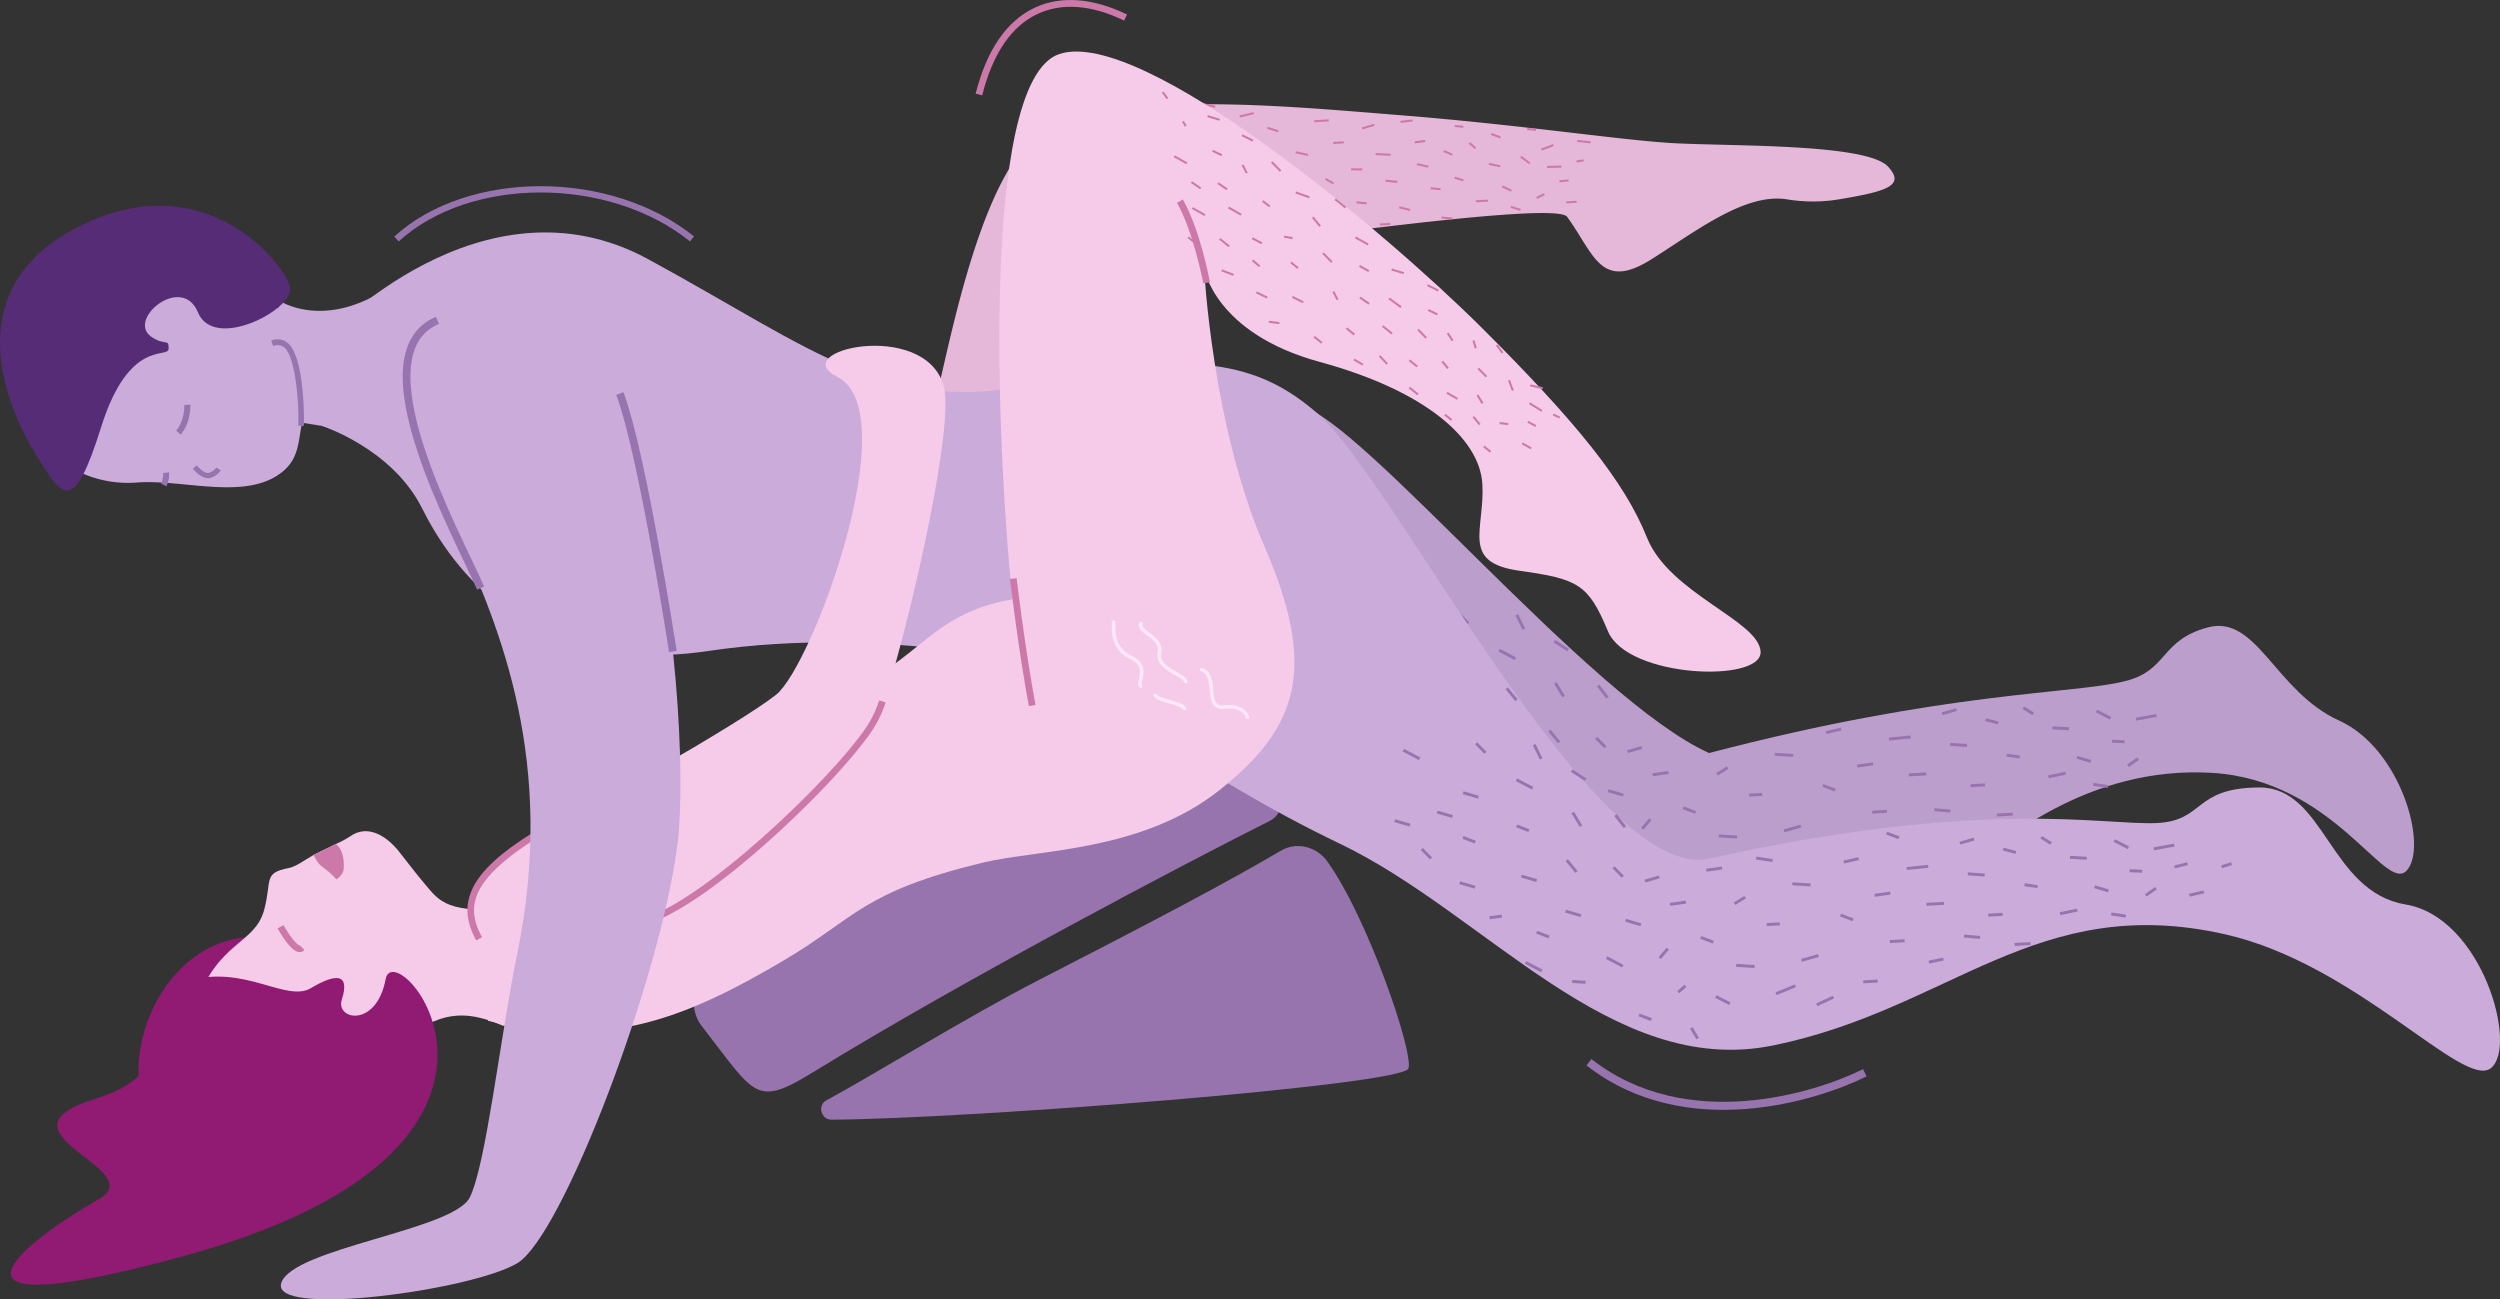 <svg xmlns="http://www.w3.org/2000/svg" viewBox="0 0 972.01 505.19"><rect x="0" y="0" width="972.01" height="505.19" fill="#333333" stroke="none"/><defs><style>.cls-1{fill:#bb9ecc;}.cls-2{fill:#9874af;}.cls-3{fill:#e5b7d9;}.cls-4{fill:#cc79a9;}.cls-5{fill:#911a72;}.cls-6{fill:#f6cbe9;}.cls-7{fill:#caabda;}.cls-10,.cls-11,.cls-8{fill:none;}.cls-9{fill:#552c75;}.cls-10,.cls-11{stroke:#9874af;stroke-miterlimit:10;}.cls-10{stroke-width:3px;}.cls-11{stroke-width:3.12px;}.cls-12{fill:#fce8f8;}</style></defs><g id="&#x421;&#x43B;&#x43E;&#x439;_2" data-name="&#x421;&#x43B;&#x43E;&#x439; 2"><g id="&#x421;&#x43B;&#x43E;&#x439;_1-2" data-name="&#x421;&#x43B;&#x43E;&#x439; 1"><path class="cls-1" d="M430.9,264.53C432,264.34,552.46,365.47,626.76,366S736.16,361.29,757,344s54.86-46.21,102.74-43.53,67.62,47.09,76,38-2.08-47.29-26.18-58.26c-25.09-11.35-32-41.53-51.31-36.24-18.38,5-15.33,16.65-31.82,20.81-20.21,5.2-69.08,3.69-161.92,28-46.3-20.73-135.19-129.81-159-135s-43.7-4.89-96.75,11.7"></path><polygon class="cls-2" points="827.01 297.27 827.68 298.21 831.65 295.43 830.99 294.48 827.01 297.27"></polygon><rect class="cls-2" x="830.39" y="278.37" width="8.11" height="1.15" transform="translate(-36.18 151.99) rotate(-10.19)"></rect><rect class="cls-2" x="816.19" y="302.55" width="1.15" height="5.72" transform="translate(391.8 1066.86) rotate(-81.34)"></rect><rect class="cls-2" x="822.97" y="285.83" width="1.15" height="4.89" transform="translate(498.95 1098.19) rotate(-87.45)"></rect><rect class="cls-2" x="809.57" y="292.39" width="1.15" height="5.64" transform="translate(293.66 985.66) rotate(-73.22)"></rect><rect class="cls-2" x="817.3" y="274.78" width="1.15" height="6.16" transform="translate(194.9 876.21) rotate(-62.61)"></rect><rect class="cls-2" x="662.47" y="335.4" width="1.15" height="6.16" transform="translate(57.48 771.47) rotate(-62.61)"></rect><rect class="cls-2" x="800.61" y="279.89" width="1.15" height="6.52" transform="translate(472.96 1066.95) rotate(-86.74)"></rect><rect class="cls-2" x="793.96" y="303.62" width="6.85" height="1.15" transform="matrix(0.98, -0.21, 0.21, 0.98, -45.54, 170.66)"></rect><rect class="cls-2" x="776.38" y="316.1" width="6.19" height="1.15" transform="translate(-16.57 44.32) rotate(-3.22)"></rect><rect class="cls-2" x="782.21" y="291.43" width="1.15" height="5.11" transform="translate(377.55 1025.41) rotate(-81.6)"></rect><rect class="cls-2" x="788.05" y="274.09" width="1.15" height="4.53" transform="translate(136.63 799.06) rotate(-58.03)"></rect><rect class="cls-2" x="766.16" y="304.72" width="5.6" height="1.15" transform="translate(-15.95 43.71) rotate(-3.22)"></rect><rect class="cls-2" x="754.58" y="311.91" width="1.15" height="6.25" transform="translate(376.69 1040.49) rotate(-85.09)"></rect><rect class="cls-2" x="773.84" y="277.88" width="1.15" height="5.11" transform="translate(306.78 958.43) rotate(-75.31)"></rect><rect class="cls-2" x="760.91" y="286.33" width="1.15" height="6.59" transform="translate(418.71 1028.71) rotate(-85.94)"></rect><rect class="cls-2" x="742.17" y="300.49" width="6.78" height="1.15" transform="translate(-15.74 42.38) rotate(-3.22)"></rect><rect class="cls-2" x="755" y="276.09" width="5.78" height="1.15" transform="translate(-47.21 224.15) rotate(-16.32)"></rect><rect class="cls-2" x="632.67" y="290.83" width="5.78" height="1.15" transform="translate(-56.28 190.36) rotate(-16.32)"></rect><rect class="cls-2" x="734.47" y="286.31" width="8.38" height="1.15" transform="translate(-24.78 74.57) rotate(-5.68)"></rect><rect class="cls-2" x="743" y="322.6" width="5.79" height="1.16" transform="translate(-50.45 159.98) rotate(-11.84)"></rect><rect class="cls-2" x="727.94" y="315" width="5.74" height="1.15" transform="translate(-16.58 41.58) rotate(-3.22)"></rect><rect class="cls-2" x="722.04" y="296.89" width="6.2" height="1.15" transform="translate(-34.5 104.43) rotate(-8.05)"></rect><rect class="cls-2" x="642.52" y="300.25" width="6.2" height="1.15" transform="translate(-35.75 93.33) rotate(-8.05)"></rect><rect class="cls-2" x="563.23" y="290.63" width="1.15" height="6.21" transform="translate(123.45 752.25) rotate(-73.68)"></rect><rect class="cls-2" x="587.19" y="288.05" width="1.15" height="6.21" transform="translate(143.15 773.38) rotate(-73.68)"></rect><rect class="cls-2" x="605.78" y="265.12" width="1.15" height="6.21" transform="translate(-51.18 353.45) rotate(-31.25)"></rect><rect class="cls-2" x="604.37" y="301.69" width="1.15" height="6.21" transform="translate(142.41 799.68) rotate(-73.68)"></rect><rect class="cls-2" x="538" y="266.49" width="1.15" height="6.21" transform="translate(128.47 710.68) rotate(-73.68)"></rect><rect class="cls-2" x="590.53" y="238.77" width="1.15" height="6.21" transform="translate(-45.98 287) rotate(-26.31)"></rect><rect class="cls-2" x="627.69" y="305.23" width="1.15" height="6.21" transform="translate(155.77 824.6) rotate(-73.68)"></rect><rect class="cls-2" x="554.51" y="263.14" width="1.15" height="6.21" transform="translate(143.55 724.12) rotate(-73.68)"></rect><rect class="cls-2" x="564.58" y="255.63" width="1.15" height="6.21" transform="translate(158 728.39) rotate(-73.68)"></rect><rect class="cls-2" x="699.23" y="338.24" width="7.14" height="1.15" transform="translate(-77.35 329.28) rotate(-25.04)"></rect><rect class="cls-2" x="717.61" y="330.65" width="5.6" height="1.15" transform="translate(-17.48 41.02) rotate(-3.22)"></rect><rect class="cls-2" x="710.61" y="303.75" width="1.15" height="5.16" transform="translate(171.45 861.59) rotate(-69.12)"></rect><rect class="cls-2" x="656.32" y="312.45" width="1.15" height="5.16" transform="translate(128.39 816.47) rotate(-69.12)"></rect><rect class="cls-2" x="547.31" y="278.98" width="1.15" height="5.16" transform="translate(-39.37 467.55) rotate(-44.77)"></rect><rect class="cls-2" x="568.44" y="237.92" width="1.15" height="5.16" transform="translate(-4.32 470.52) rotate(-44.77)"></rect><rect class="cls-2" x="606.5" y="328.78" width="1.15" height="5.16" transform="matrix(0.06, -1, 1, 0.06, 237.71, 916.09)"></rect><rect class="cls-2" x="621.83" y="286.11" width="1.15" height="5.16" transform="translate(-22.77 522.1) rotate(-44.77)"></rect><rect class="cls-2" x="632.32" y="342.58" width="1.15" height="5.16" transform="translate(84.8 813.44) rotate(-69.12)"></rect><rect class="cls-2" x="709.93" y="283.57" width="5.97" height="1.15" transform="translate(-44.96 163.28) rotate(-12.67)"></rect><rect class="cls-2" x="603.73" y="283.38" width="1.15" height="5.97" transform="translate(-44.8 447.15) rotate(-39.27)"></rect><rect class="cls-2" x="622.59" y="265.89" width="1.15" height="5.97" transform="translate(-34.61 436.08) rotate(-37.6)"></rect><rect class="cls-2" x="693.02" y="289.92" width="1.15" height="7.12" transform="translate(358.23 967.82) rotate(-86.49)"></rect><rect class="cls-2" x="620.48" y="320.07" width="1.15" height="7.12" transform="translate(44.83 721.65) rotate(-62.16)"></rect><rect class="cls-2" x="585.45" y="250.91" width="1.15" height="7.12" transform="translate(87.32 653.81) rotate(-62.16)"></rect><rect class="cls-2" x="671.22" y="321.64" width="1.15" height="7.12" transform="translate(306.1 975.85) rotate(-86.49)"></rect><rect class="cls-2" x="541.51" y="239.43" width="1.15" height="7.12" transform="translate(74.05 608.84) rotate(-62.16)"></rect><rect class="cls-2" x="589.01" y="321.95" width="1.15" height="7.12" transform="translate(26.41 694.82) rotate(-62.16)"></rect><rect class="cls-2" x="693.49" y="321.52" width="6.84" height="1.15" transform="translate(-61.03 199.83) rotate(-15.64)"></rect><rect class="cls-2" x="680.06" y="308.41" width="5.11" height="1.15" transform="translate(-16.29 38.86) rotate(-3.22)"></rect><rect class="cls-2" x="563.91" y="273.6" width="1.15" height="5.11" transform="translate(103.28 703) rotate(-68.85)"></rect><rect class="cls-2" x="584.79" y="269.15" width="1.15" height="5.11" transform="translate(120.78 719.62) rotate(-68.85)"></rect><rect class="cls-2" x="592.54" y="310.45" width="1.15" height="5.11" transform="translate(87.22 753.26) rotate(-68.85)"></rect><rect class="cls-2" x="606.45" y="247.82" width="1.15" height="6.42" transform="translate(65.75 623.21) rotate(-56.98)"></rect><rect class="cls-2" x="637.67" y="319.75" width="4.83" height="1.15" transform="translate(-19.13 599.16) rotate(-49.51)"></rect><rect class="cls-2" x="645.28" y="333.58" width="3.74" height="1.15" transform="translate(-59.93 508.79) rotate(-41.18)"></rect><rect class="cls-2" x="651.45" y="348.92" width="1.15" height="4.86" transform="translate(-87.87 384.98) rotate(-30.92)"></rect><rect class="cls-2" x="667.24" y="299.16" width="4.83" height="1.15" transform="translate(-57.58 396.74) rotate(-31.71)"></rect><rect class="cls-2" x="572.66" y="307.52" width="4.83" height="1.15" transform="translate(-34.67 76.04) rotate(-7.34)"></rect><polygon class="cls-2" points="683.52 335.46 683.96 336.52 691.45 333.44 691.02 332.38 683.52 335.46"></polygon><path class="cls-3" d="M460,169.94c-19.29-47.77,12.46-80.47,12.46-80.47s9.42,18.65,48,.9c48-6,86.15-9.78,88.85-6.06,10.47,14.4,13,28.89,32.62,16.59,17.2-10.77,36.37-25.91,52.68-23.42a62.65,62.65,0,0,0,19.71.14c19.21-3.18,26.61-5.36,19.78-12.82-8.2-8.94-59.24-7.9-82.72-9.1-19.92-1-58.42-7-105.4-10.78-51.44-4.1-129.59-12.19-149.84,15-18.15,24.43-27.75,77.78-32.24,94.86S415,171.09,415,171.09"></path><rect class="cls-4" x="599.15" y="56.89" width="5" height="0.8" transform="translate(17.38 211.88) rotate(-20.26)"></rect><rect class="cls-4" x="418.4" y="39.9" width="0.8" height="3.11" transform="translate(230.91 418.03) rotate(-69.14)"></rect><rect class="cls-4" x="430.7" y="45.53" width="0.8" height="2.17" transform="translate(205.75 417.07) rotate(-64.86)"></rect><rect class="cls-4" x="612.96" y="62.17" width="2.81" height="0.8" transform="translate(-2.53 90.74) rotate(-8.43)"></rect><rect class="cls-4" x="474.34" y="53.45" width="0.8" height="3.54" transform="translate(386.96 525.04) rotate(-86.05)"></rect><rect class="cls-4" x="606.29" y="69.96" width="3.58" height="0.8" transform="translate(-3.91 56.96) rotate(-5.35)"></rect><rect class="cls-4" x="609.02" y="78.19" width="4.01" height="0.8" transform="translate(-4.1 44.62) rotate(-4.17)"></rect><rect class="cls-4" x="615.41" y="52.48" width="0.8" height="5.19" transform="translate(500.83 662.55) rotate(-84.39)"></rect><rect class="cls-4" x="595.08" y="48.6" width="0.8" height="3.42" transform="translate(487.23 638.03) rotate(-84.39)"></rect><rect class="cls-4" x="597.26" y="75.77" width="3.36" height="0.8" transform="translate(27.75 271.81) rotate(-26.15)"></rect><rect class="cls-4" x="601.49" y="64.39" width="5.63" height="0.8" transform="translate(-1.35 14.2) rotate(-1.34)"></rect><rect class="cls-4" x="477.55" y="68.82" width="4.27" height="0.8" transform="matrix(1, -0.09, 0.09, 1, -4.4, 45.67)"></rect><rect class="cls-4" x="483.76" y="74.95" width="0.8" height="3.63" transform="translate(348.7 547.88) rotate(-82.97)"></rect><rect class="cls-4" x="588.96" y="79.06" width="0.8" height="3.97" transform="translate(334.9 618.79) rotate(-72.51)"></rect><rect class="cls-4" x="566.88" y="47.44" width="0.8" height="3.37" transform="translate(462.98 608.9) rotate(-84.39)"></rect><rect class="cls-4" x="585.51" y="71.37" width="0.8" height="3.91" transform="translate(266.43 569.92) rotate(-64.38)"></rect><rect class="cls-4" x="592.65" y="60.11" width="0.8" height="4.28" transform="translate(192.15 503.68) rotate(-53.75)"></rect><rect class="cls-4" x="580.66" y="61.91" width="0.8" height="4.52" transform="translate(396.64 618.91) rotate(-77.91)"></rect><rect class="cls-4" x="573.82" y="77.77" width="4.75" height="0.8" transform="translate(-3.34 30.73) rotate(-3.05)"></rect><polygon class="cls-4" points="479.38 85.71 474.55 86.78 474.38 85.99 479.21 84.93 479.38 85.71"></polygon><rect class="cls-4" x="562.21" y="82.64" width="0.8" height="4.29" transform="translate(423.22 636.41) rotate(-84.39)"></rect><rect class="cls-4" x="490.46" y="85.46" width="4.67" height="0.8" transform="translate(-6.74 59.69) rotate(-6.88)"></rect><rect class="cls-4" x="566.88" y="67.82" width="0.8" height="3.55" transform="translate(332.68 590.76) rotate(-72.76)"></rect><rect class="cls-4" x="572.1" y="55.04" width="0.8" height="3.15" transform="translate(155.62 453.07) rotate(-49.21)"></rect><rect class="cls-4" x="556.2" y="73.94" width="0.8" height="3.88" transform="matrix(0.1, -1, 1, 0.1, 426.65, 622.4)"></rect><rect class="cls-4" x="458.04" y="80.97" width="0.8" height="3.88" transform="translate(331.08 531.04) rotate(-84.39)"></rect><rect class="cls-4" x="544.53" y="46.73" width="4.74" height="0.8" transform="translate(-1.72 65.54) rotate(-6.85)"></rect><rect class="cls-4" x="502.73" y="90.53" width="4.17" height="0.8" transform="translate(9.86 225.57) rotate(-25.43)"></rect><rect class="cls-4" x="545.73" y="78.95" width="0.8" height="4.33" transform="translate(337.61 592.35) rotate(-76.26)"></rect><polygon class="cls-4" points="564.46 60.51 561.21 59.09 561.53 58.36 564.78 59.77 564.46 60.51"></polygon><rect class="cls-4" x="552.74" y="62.05" width="0.8" height="4.57" transform="translate(367.03 589.18) rotate(-77.11)"></rect><rect class="cls-4" x="540.62" y="68.14" width="0.8" height="4.7" transform="translate(418.06 602.04) rotate(-84.4)"></rect><rect class="cls-4" x="469.04" y="74.4" width="0.8" height="4.7" transform="translate(347.24 536.45) rotate(-84.4)"></rect><polygon class="cls-4" points="554.13 55.2 550.15 55.73 550.05 54.93 554.02 54.41 554.13 55.2"></polygon><polygon class="cls-4" points="450.08 49.26 446.11 49.78 446.01 48.99 449.98 48.47 450.08 49.26"></polygon><rect class="cls-4" x="537.39" y="57.14" width="0.8" height="5.81" transform="translate(448.89 593.83) rotate(-86.92)"></rect><rect class="cls-4" x="536.51" y="86.75" width="4.01" height="0.8" transform="translate(-4.01 30.04) rotate(-3.18)"></rect><rect class="cls-4" x="581.2" y="50.88" width="0.8" height="3.81" transform="translate(326.56 578.14) rotate(-69.29)"></rect><rect class="cls-4" x="528.97" y="76.86" width="0.8" height="3.98" transform="translate(399.17 597.99) rotate(-84.39)"></rect><rect class="cls-4" x="527.01" y="63.7" width="0.8" height="4.31" transform="translate(453.77 592.23) rotate(-89.15)"></rect><polygon class="cls-4" points="450.16 64.56 445.85 64.5 445.87 63.7 450.17 63.76 450.16 64.56"></polygon><polygon class="cls-4" points="458.99 59.26 454.69 59.19 454.7 58.39 459.01 58.46 458.99 59.26"></polygon><polygon class="cls-4" points="534.45 48.93 529.7 50.31 529.48 49.54 534.23 48.16 534.45 48.93"></polygon><polygon class="cls-4" points="441.92 38.18 437.16 39.56 436.94 38.8 441.7 37.41 441.92 38.18"></polygon><rect class="cls-4" x="520.17" y="86.53" width="0.8" height="3.88" transform="translate(381.7 597.92) rotate(-84.4)"></rect><rect class="cls-4" x="516.5" y="68.64" width="0.8" height="3.58" transform="translate(199.44 484.39) rotate(-60.27)"></rect><rect class="cls-4" x="459.95" y="46.68" width="0.8" height="3.58" transform="translate(189.91 424.15) rotate(-60.26)"></rect><rect class="cls-4" x="518.35" y="55.06" width="4.14" height="0.8" transform="translate(-2.55 35.07) rotate(-3.85)"></rect><rect class="cls-4" x="505.78" y="57.26" width="0.8" height="4.94" transform="translate(339.64 541.44) rotate(-77.66)"></rect><rect class="cls-4" x="469.67" y="38.53" width="0.8" height="4.94" transform="translate(329.55 491.44) rotate(-77.66)"></rect><rect class="cls-4" x="510.96" y="46.59" width="5.66" height="0.8" transform="translate(-1.97 33.69) rotate(-3.75)"></rect><rect class="cls-4" x="434.77" y="58.74" width="5.66" height="0.8" transform="translate(-2.93 28.7) rotate(-3.74)"></rect><rect class="cls-4" x="451.62" y="71.74" width="5.66" height="0.8" transform="translate(-3.74 29.86) rotate(-3.75)"></rect><rect class="cls-4" x="463.33" y="63.91" width="5.66" height="0.8" transform="translate(-3.2 30.58) rotate(-3.74)"></rect><rect class="cls-4" x="503.08" y="79.29" width="4.74" height="0.8" transform="translate(-5.89 60.72) rotate(-6.84)"></rect><rect class="cls-4" x="452.35" y="37.39" width="4.74" height="0.8" transform="translate(-1.27 54.37) rotate(-6.83)"></rect><rect class="cls-4" x="496.63" y="67.44" width="0.8" height="3.54" transform="translate(379.55 557.1) rotate(-84.39)"></rect><rect class="cls-4" x="494.51" y="48.15" width="0.8" height="4.46" transform="translate(297.88 507.16) rotate(-72.48)"></rect><rect class="cls-4" x="487.47" y="61.08" width="3.36" height="0.8" transform="translate(14.62 195.16) rotate(-22.9)"></rect><rect class="cls-4" x="481.92" y="44.2" width="5.62" height="0.8" transform="translate(2.96 114.26) rotate(-13.48)"></rect><path class="cls-5" d="M95.24,364.46c-42.8,4.33-57.27,75.82-20,78.19S95.24,364.46,95.24,364.46Z"></path><path class="cls-6" d="M155.06,331c3,3.72,6.18,8.06,10.12,12.72,5.74,6.77,8.47,11.85,36.67,9.41,0,0,3.65,50-6.89,45.44-18.28-7.91-27.05-2-39.06,6.12-8.43,5.72-2.36,16.1-22.63,19s-57.6-31.87-57.6-31.87c8.66-26.18,23.35-24.25,27.05-38.11,3.07-11.44-.51-14.28,9.49-16.2,2.89-.55,6-3,9.76-5.13,2.82-1.56,11.52-5.3,13.95-7.06C143.1,320.08,150.54,325.36,155.06,331Z"></path><path class="cls-5" d="M132.89,388.68c-2.51,7.88,13.43,11.15,17.05-8S226.16,446,71.46,488.34c-101.69,27.85-66.7-2.86-33-22.12,20.52-11.74-44.1-26-1-39.14,38.49-11.77,13.3-39.27,35.52-45.73s38.31,8.56,47.92,2.83S136.22,378.25,132.89,388.68Z"></path><path class="cls-4" d="M117.18,370.09a2.58,2.58,0,0,1-1,.05c-3.17-.37-7.11-7.12-8.24-9.18l2.31-1.27c2.25,4.1,5.27,7.83,6.25,7.84l1.88,1.79A2.56,2.56,0,0,1,117.18,370.09Z"></path><path class="cls-4" d="M130.46,328.12c2.8,1.83,3.46,6.4,3.15,9.77-.22,2.47-2.84,4-2.84,4-4.24-4.77-5.75-4.2-7.82-7.54a12.7,12.7,0,0,1-1-2C124.9,331.07,127.56,329.61,130.46,328.12Z"></path><path class="cls-2" d="M516.11,335c-4.3-6-12.1-7.81-18.15-4.22-19.18,11.38-50.45,27.89-94.75,50.61-26.06,13.36-64.72,37.19-81.94,46.44-3.52,1.89-2.06,7.53,2,7.51,52.72-.28,222.12-13.42,224.33-19.91C549.69,409.14,531.69,356.69,516.11,335Z"></path><path class="cls-2" d="M493.68,319.17c6.07-3.05,5-10.51-1.63-12.46-32.95-9.71-44.66-7.58-56.21-9.64-13.92-2.48-27,5.64-87.56,41-22.74,13.29-50.12,28.46-71.61,40.08-7.27,3.94-9.13,14-3.81,20.81,20.88,26.83,20.74,31.77,43.31,17.89C374.81,380.8,461.71,335.2,493.68,319.17Z"></path><path class="cls-7" d="M125.27,165.63s27.26,8.81,38.83,32,41.61,65.8,111.42,55.46,132.87,6.69,134.12,6.69c7.62,0,25.47,17.79,31.62,21.85,25.49,17,51.89,33.1,79.57,46.35,56.89,27.2,105.68,91.33,168.53,78.5,68.87-14,102.3-59.8,175.73-43.23,51.25,11.58,92.59,60.34,103.33,52.08s-3.31-58.68-33.06-63.65S904,306,878.32,306.17s-21,12.89-39.65,13.83c-21,1-66.93-10-174.14,13.83-44.61,9.92-121.91-146.55-152.09-172.9-20.11-17.55-44.45-27-107.27-12.26-59.3,13.87-88-12.49-153.25-47.95-64.5-35-124.94,30-124.94,30Z"></path><path class="cls-6" d="M189.77,396.88c45,11,74.79.36,115.46-23.77,27.45-16.28,30.07-26.34,76.67-37.67,21.58-5.25,62-4.09,92.52-28.45s37.77-47.16,17.25-94.42S468.16,104.3,468.16,104.3s4,25.25,44.94,36.41,62.24,29.74,63.25,47.52-8.6,30.46,14.36,33.67,26.82,5.22,34.46,23.52,59.9,20.13,59.36,8S649.08,230.87,640.34,209s-27.59-45-64.14-81.48S444.1,10.35,411.88,21s-23.31,165.14-18.21,212c-39.92,6.84-37.8,35.16-84.55,37.69-20.56,1.11-23.71,20.61-39.52,37.61,0,0-17.66-12-35.12-9.22-9.79,1.57-50.16,54.49-50.16,54.49Z"></path><path class="cls-7" d="M108.53,116.86s16.27,11.14,40.39-3.74c11.79-7.26,5.18,25.19-19,53.26l-26.41-4.28Z"></path><path class="cls-7" d="M118.15,161.36c-2.51,9.39-1.12,16.33-8.56,22.25-14.07,11.19-38.59,2.6-56.42,4a44.19,44.19,0,0,1-46-56c7-26.29,37.59-41,68.24-32.76S125.19,135.08,118.15,161.36Z"></path><path class="cls-8" d="M63.13,192.8l-1.68-.19"></path><path class="cls-2" d="M118.15,165.63c.1-.93.5-27.24-6.52-32.48a6.18,6.18,0,0,0-6.2-.69l.81,2.1a4.09,4.09,0,0,1,4.08.36c5,3.76,6,24.5,5.63,30.55Z"></path><path class="cls-2" d="M80.41,185.91c-2.62-.3-5.14-3.31-5.47-3.7l1.59-1.28c.92,1.15,3.21,3.28,4.58,2.92a5.25,5.25,0,0,0,3-2.06l1.74,1.06a7.25,7.25,0,0,1-4.21,3A3.19,3.19,0,0,1,80.41,185.91Z"></path><path class="cls-9" d="M58.82,130.93c-9.71-6.76,11.93-24.61,18.14-9.49s36.81-.92,35.84-9.3S80.38,63.08,30.9,87.94,3.72,160.27,14,176.86s14.4,24,25.34-10.85,26.21-26.29,26.23-30.47S64.33,134.69,58.82,130.93Z"></path><path class="cls-2" d="M70.24,169l-1.77-1.55c3.45-4,3.2-9.94,3.21-10l2.35-.13C74,157.55,74.31,164.3,70.24,169Z"></path><path class="cls-2" d="M64.69,189.07,62.6,188a8.33,8.33,0,0,0,.83-4.1l2.33-.25A10.42,10.42,0,0,1,64.69,189.07Z"></path><path class="cls-6" d="M201.82,328.41c-24.5,12.11-25.94,41.83.61,44.51,44.77,4.52,132.08-69.54,142.39-103.35s26.36-104.79,22.06-119.65c-7.53-26-61.57-13.62-41.37-3.41,27,13.6-9.72,112.37-23.72,123.57S222.53,318.18,201.82,328.41Z"></path><circle class="cls-4" cx="220.83" cy="305.89" r="3.8"></circle><path class="cls-4" d="M256.59,357.35l-1-2.4c23.8-10.44,68-52.67,81.25-72.23a44.6,44.6,0,0,0,5-10.4l2.51.79A47,47,0,0,1,339,284.19C325.55,304,281.53,346.41,256.59,357.35Z"></path><path class="cls-4" d="M253.38,299.2q-3.44,1.76-7.17,3.57c-43,21-59.63,32.92-63.61,45.57-1.72,5.47-.87,11.12,2.56,17.31l2.26-1.28c-3.11-5.6-3.86-10.43-2.35-15.24,4.2-13.37,26.93-26.75,62.25-44,2.52-1.23,4.94-2.44,7.26-3.61A12.52,12.52,0,0,1,253.38,299.2Z"></path><path class="cls-4" d="M402.61,274.08l-2.59.46c-4-21.47-7.32-49.14-7.35-49.43l2.6-.31C395.26,225.09,398.62,252.69,402.61,274.08Z"></path><path class="cls-4" d="M470.43,109.72l-2.58.46c-.09-.17-3.66-19.73-10.23-31.33l2.29-1.31C466.69,89.55,470.28,108.88,470.43,109.72Z"></path><path class="cls-4" d="M381.88,37.06l-2.55-.63c4.34-17.12,12.12-28.38,23.1-33.49,10.11-4.7,22.49-3.73,35.77,2.7L437.05,8C424.5,1.9,412.91,1,403.54,5.36,393.3,10.08,386,20.76,381.88,37.06Z"></path><path class="cls-2" d="M268.27,93.86c-31.49-25.35-85.47-25.38-113.25,0l-1.73-1.88c28.62-26.1,84.17-26.12,116.52-.06Z"></path><path class="cls-7" d="M171,120.71c-54.56,40.22,60,103,30.25,249.34C194.32,404,189,452.84,182.63,465.59s-69,19.74-73.28,33.25,74.29,2.87,91.85-7.75,56-111.59,62.29-163.64S249.63,62.7,171,120.71Z"></path><path class="cls-10" d="M261.62,253.29S249.61,175.53,241,153"></path><path class="cls-10" d="M186.87,228.65c-9.18-21.06-48.16-90.8-16.79-104.11"></path><path class="cls-11" d="M617.8,413c37.79,29.62,88.85,13.31,107.24,4.1"></path><rect class="cls-4" x="596.96" y="147.87" width="0.8" height="5" transform="translate(317.26 699) rotate(-77.08)"></rect><rect class="cls-4" x="452.58" y="35.51" width="0.8" height="3.11" transform="translate(64.56 273.06) rotate(-35.96)"></rect><rect class="cls-4" x="460.06" y="47.02" width="0.8" height="2.17" transform="translate(43.35 249.01) rotate(-31.68)"></rect><rect class="cls-4" x="604.71" y="160.34" width="0.8" height="2.81" transform="translate(204.91 643.58) rotate(-65.25)"></rect><rect class="cls-4" x="491.88" y="77.43" width="0.8" height="3.54" transform="translate(132.01 423.89) rotate(-52.87)"></rect><rect class="cls-4" x="595.19" y="163.04" width="0.8" height="3.58" transform="translate(171.76 614.57) rotate(-62.17)"></rect><rect class="cls-4" x="593.15" y="171.33" width="0.8" height="4.01" transform="translate(154.13 608.36) rotate(-60.99)"></rect><rect class="cls-4" x="520.76" y="76.54" width="0.8" height="5.19" transform="translate(133.03 435.81) rotate(-51.22)"></rect><rect class="cls-4" x="577.84" y="172.95" width="0.8" height="3.42" transform="translate(79.9 516) rotate(-51.22)"></rect><rect class="cls-4" x="584.36" y="163.01" width="0.8" height="3.36" transform="translate(349.81 724.94) rotate(-82.98)"></rect><rect class="cls-4" x="595.08" y="155.29" width="0.8" height="5.63" transform="matrix(0.53, -0.85, 0.85, 0.53, 147.08, 580.63)"></rect><rect class="cls-4" x="488.35" y="91.48" width="0.8" height="4.27" transform="translate(178.33 482.56) rotate(-62.25)"></rect><rect class="cls-4" x="487.97" y="100.57" width="0.8" height="3.63" transform="translate(94.9 409.25) rotate(-49.79)"></rect><rect class="cls-4" x="573.68" y="161.55" width="0.8" height="3.97" transform="translate(26.38 400.88) rotate(-39.33)"></rect><rect class="cls-4" x="562.69" y="160.59" width="0.8" height="3.37" transform="translate(83.89 499.58) rotate(-51.22)"></rect><rect class="cls-4" x="575.01" y="153.23" width="0.8" height="3.91" transform="translate(2.84 320.54) rotate(-31.2)"></rect><rect class="cls-4" x="587.05" y="147.68" width="0.8" height="4.28" transform="translate(-15.19 215.96) rotate(-20.57)"></rect><rect class="cls-4" x="575.96" y="142.6" width="0.8" height="4.52" transform="translate(64.98 447.63) rotate(-44.74)"></rect><rect class="cls-4" x="564.23" y="151.54" width="0.8" height="4.75" transform="translate(148.08 564.99) rotate(-59.87)"></rect><polygon class="cls-4" points="479.47 107.25 474.85 105.5 475.13 104.75 479.76 106.5 479.47 107.25"></polygon><rect class="cls-4" x="549.24" y="149.88" width="0.8" height="4.29" transform="translate(86.82 485.22) rotate(-51.21)"></rect><rect class="cls-4" x="490.22" y="112.38" width="0.8" height="4.67" transform="translate(170.45 503.76) rotate(-63.71)"></rect><rect class="cls-4" x="561.47" y="140.09" width="0.8" height="3.55" transform="translate(38.43 390.54) rotate(-39.58)"></rect><rect class="cls-4" x="572.93" y="132.29" width="0.8" height="3.15" transform="translate(-14.67 163.55) rotate(-16.03)"></rect><rect class="cls-4" x="549.09" y="139.35" width="0.8" height="3.88" transform="translate(95.13 481.07) rotate(-51.21)"></rect><rect class="cls-4" x="463.07" y="91.51" width="0.8" height="3.88" transform="translate(100.28 396.16) rotate(-51.21)"></rect><rect class="cls-4" x="556.7" y="109.55" width="0.8" height="4.74" transform="translate(209.7 561.58) rotate(-63.67)"></rect><rect class="cls-4" x="497.51" y="123.46" width="0.8" height="4.17" transform="matrix(0.13, -0.99, 0.99, 0.13, 306.37, 601.98)"></rect><rect class="cls-4" x="537.46" y="137.77" width="0.8" height="4.33" transform="translate(49.43 405.11) rotate(-43.08)"></rect><polygon class="cls-4" points="564.47 132.72 562.53 129.76 563.2 129.32 565.14 132.28 564.47 132.72"></polygon><rect class="cls-4" x="552.5" y="127.44" width="0.8" height="4.57" transform="translate(64.72 419.92) rotate(-43.93)"></rect><rect class="cls-4" x="538.99" y="125.89" width="0.8" height="4.7" transform="translate(101.6 468.42) rotate(-51.22)"></rect><rect class="cls-4" x="475.65" y="91.96" width="0.8" height="4.7" transform="translate(104.38 406.37) rotate(-51.22)"></rect><polygon class="cls-4" points="558.73 122.62 555.12 120.89 555.47 120.17 559.07 121.9 558.73 122.62"></polygon><polygon class="cls-4" points="474.89 60.72 471.29 58.98 471.63 58.26 475.24 59.99 474.89 60.72"></polygon><rect class="cls-4" x="542" y="114.83" width="0.8" height="5.81" transform="translate(126.65 485.45) rotate(-53.74)"></rect><rect class="cls-4" x="527.79" y="138.81" width="0.8" height="4.01" transform="translate(142.19 527.88) rotate(-60.01)"></rect><rect class="cls-4" x="582.64" y="133.73" width="0.8" height="3.81" transform="translate(32.09 369.71) rotate(-36.11)"></rect><rect class="cls-4" x="524.66" y="126.88" width="0.8" height="3.98" transform="translate(95.72 457.45) rotate(-51.22)"></rect><rect class="cls-4" x="530.14" y="114.77" width="0.8" height="4.31" transform="translate(136.79 491.22) rotate(-55.98)"></rect><polygon class="cls-4" points="466.59 73.56 463.02 71.15 463.47 70.49 467.04 72.9 466.59 73.56"></polygon><polygon class="cls-4" points="476.89 73.96 473.32 71.55 473.76 70.89 477.33 73.3 476.89 73.96"></polygon><polygon class="cls-4" points="545.7 106.61 540.96 105.16 541.19 104.4 545.93 105.84 545.7 106.61"></polygon><polygon class="cls-4" points="474.13 46.98 469.39 45.53 469.62 44.76 474.36 46.21 474.13 46.98"></polygon><rect class="cls-4" x="512.03" y="130.16" width="0.8" height="3.88" transform="translate(88.5 448.84) rotate(-51.22)"></rect><rect class="cls-4" x="518.84" y="113.2" width="0.8" height="3.58" transform="translate(4.62 249.14) rotate(-27.1)"></rect><rect class="cls-4" x="483.52" y="63.89" width="0.8" height="3.58" transform="translate(23.17 227.54) rotate(-27.08)"></rect><rect class="cls-4" x="529.98" y="102.32" width="0.8" height="4.14" transform="translate(179.59 515.67) rotate(-60.67)"></rect><rect class="cls-4" x="515.72" y="97.7" width="0.8" height="4.94" transform="translate(77.69 390.34) rotate(-44.48)"></rect><rect class="cls-4" x="495.75" y="62.27" width="0.8" height="4.94" transform="translate(96.8 366.19) rotate(-44.48)"></rect><rect class="cls-4" x="529.06" y="90.85" width="0.8" height="5.66" transform="translate(187.73 508.8) rotate(-60.57)"></rect><rect class="cls-4" x="458.64" y="59.32" width="0.8" height="5.66" transform="translate(179.33 431.4) rotate(-60.57)"></rect><rect class="cls-4" x="465.63" y="79.43" width="0.8" height="5.66" transform="translate(165.41 447.74) rotate(-60.57)"></rect><rect class="cls-4" x="479.72" y="79.27" width="0.8" height="5.66" transform="translate(172.68 459.91) rotate(-60.57)"></rect><rect class="cls-4" x="504.19" y="114.11" width="0.8" height="4.74" transform="translate(176.3 516.99) rotate(-63.66)"></rect><rect class="cls-4" x="484.66" y="51.28" width="0.8" height="4.74" transform="translate(221.73 464.53) rotate(-63.66)"></rect><rect class="cls-4" x="502.87" y="101.34" width="0.8" height="3.54" transform="translate(107.63 430.8) rotate(-51.21)"></rect><rect class="cls-4" x="511.41" y="83.95" width="0.8" height="4.46" transform="translate(61.18 343.68) rotate(-39.3)"></rect><rect class="cls-4" x="500.51" y="90.64" width="0.8" height="3.36" transform="translate(320.68 568.71) rotate(-79.72)"></rect><rect class="cls-4" x="506.05" y="72.97" width="0.8" height="5.62" transform="translate(264.45 527.07) rotate(-70.31)"></rect><path class="cls-12" d="M461.59,265.75l-1.3-.49c.26-.69-1.64-1.76-3.31-2.69-3.25-1.82-7.7-4.31-6.87-8.84.6-3.25-1.74-4.94-4-6.58-2.06-1.49-4.19-3-2.94-5.56l1.24.61c-.66,1.35.21,2.16,2.51,3.83s5.32,3.84,4.57,7.95c-.66,3.56,3,5.59,6.17,7.38C460.13,262.74,462.26,263.94,461.59,265.75Z"></path><path class="cls-12" d="M461.27,276h-1.39c0-1-3-1.85-5.23-2.47-3.1-.87-6-1.69-6.28-3.6l1.38-.18c.13,1,3.1,1.84,5.27,2.45C458.24,273.08,461.27,273.93,461.27,276Z"></path><path class="cls-12" d="M444,267.69a1.63,1.63,0,0,1-1.13-.67c-.52-.74-.31-1.77-.05-3.08.49-2.45,1.1-5.5-2.89-7.39-8.06-3.82-7.81-10.74-7.64-15.32l1.38.05c-.2,5.58.17,10.85,6.85,14,5,2.36,4.15,6.47,3.66,8.92a4.52,4.52,0,0,0-.17,2s.15.08.21.09Z"></path><path class="cls-12" d="M484.43,279.59c0-.2-.65-4.9-8.3-4a4.75,4.75,0,0,1-3.7-.84c-1.63-1.34-1.86-3.81-2.1-6.42-.31-3.44-.61-6.68-3.88-7.48l.33-1.35c4.23,1,4.6,5.11,4.93,8.7.21,2.32.42,4.51,1.6,5.47a3.46,3.46,0,0,0,2.67.54c3.31-.37,5.89.18,7.67,1.61a5.91,5.91,0,0,1,2.16,3.68Z"></path><rect class="cls-2" x="863.67" y="335.83" width="4.06" height="1.15" transform="translate(-60.8 271.52) rotate(-17.23)"></rect><rect class="cls-2" x="845.39" y="335.87" width="5.17" height="1.15" transform="translate(-56.5 217.34) rotate(-14.14)"></rect><rect class="cls-2" x="851.17" y="346.85" width="5.78" height="1.15" transform="translate(-56.24 200.86) rotate(-12.99)"></rect><polygon class="cls-2" points="833.95 347.63 834.61 348.58 838.59 345.79 837.93 344.85 833.95 347.63"></polygon><rect class="cls-2" x="837.33" y="328.73" width="8.12" height="1.15" transform="translate(-44.96 153.89) rotate(-10.18)"></rect><rect class="cls-2" x="823.11" y="352.92" width="1.15" height="5.73" transform="translate(347.8 1116.42) rotate(-81.33)"></rect><rect class="cls-2" x="829.9" y="336.19" width="1.15" height="4.89" transform="translate(455.22 1153.22) rotate(-87.45)"></rect><rect class="cls-2" x="816.49" y="342.75" width="1.15" height="5.65" transform="translate(250.2 1027.98) rotate(-73.21)"></rect><rect class="cls-2" x="824.23" y="325.14" width="1.15" height="6.16" transform="translate(153.72 909.33) rotate(-62.59)"></rect><rect class="cls-2" x="669.27" y="385.76" width="1.15" height="6.16" transform="translate(16.29 804.48) rotate(-62.59)"></rect><rect class="cls-2" x="807.52" y="330.25" width="1.15" height="6.53" transform="translate(429.16 1121.34) rotate(-86.74)"></rect><rect class="cls-2" x="800.87" y="353.98" width="6.86" height="1.15" transform="translate(-55.73 173.01) rotate(-11.87)"></rect><rect class="cls-2" x="783.27" y="366.46" width="6.19" height="1.15" transform="translate(-19.37 44.75) rotate(-3.22)"></rect><rect class="cls-2" x="789.11" y="341.8" width="1.15" height="5.12" transform="translate(333.53 1075.18) rotate(-81.59)"></rect><rect class="cls-2" x="794.95" y="324.46" width="1.15" height="4.54" transform="translate(96.97 828.35) rotate(-58.01)"></rect><rect class="cls-2" x="773.04" y="355.09" width="5.6" height="1.15" transform="translate(-18.75 44.14) rotate(-3.22)"></rect><rect class="cls-2" x="761.46" y="362.28" width="1.15" height="6.26" transform="matrix(0.09, -1, 1, 0.09, 332.75, 1093.36)"></rect><rect class="cls-2" x="780.73" y="328.24" width="1.15" height="5.11" transform="translate(263.07 1002.58) rotate(-75.3)"></rect><rect class="cls-2" x="767.79" y="336.69" width="1.15" height="6.59" transform="translate(374.83 1082.35) rotate(-85.94)"></rect><rect class="cls-2" x="749.03" y="350.85" width="6.78" height="1.15" transform="translate(-18.55 42.81) rotate(-3.22)"></rect><rect class="cls-2" x="761.87" y="326.46" width="5.78" height="1.15" transform="translate(-61.06 227.93) rotate(-16.31)"></rect><rect class="cls-2" x="639.44" y="341.19" width="5.78" height="1.15" transform="translate(-70.13 194.14) rotate(-16.31)"></rect><rect class="cls-2" x="741.33" y="336.68" width="8.38" height="1.15" transform="translate(-29.72 75.44) rotate(-5.68)"></rect><rect class="cls-2" x="749.86" y="372.97" width="5.8" height="1.16" transform="translate(-60.61 162.33) rotate(-11.84)"></rect><rect class="cls-2" x="734.79" y="365.36" width="5.75" height="1.15" transform="translate(-19.39 42.01) rotate(-3.22)"></rect><rect class="cls-2" x="728.89" y="347.26" width="6.21" height="1.15" transform="matrix(0.99, -0.14, 0.14, 0.99, -41.45, 105.79)"></rect><rect class="cls-2" x="649.3" y="350.61" width="6.21" height="1.15" transform="translate(-42.7 94.7) rotate(-8.04)"></rect><rect class="cls-2" x="569.95" y="340.99" width="1.15" height="6.21" transform="translate(80.04 795.01) rotate(-73.69)"></rect><rect class="cls-2" x="593.92" y="338.41" width="1.15" height="6.21" transform="translate(99.76 816.17) rotate(-73.69)"></rect><rect class="cls-2" x="612.53" y="315.49" width="1.15" height="6.21" transform="translate(-76.31 364.51) rotate(-31.27)"></rect><rect class="cls-2" x="611.12" y="352.05" width="1.15" height="6.21" transform="translate(99.04 842.48) rotate(-73.69)"></rect><rect class="cls-2" x="544.69" y="316.85" width="1.15" height="6.21" transform="translate(85.05 753.41) rotate(-73.69)"></rect><rect class="cls-2" x="597.27" y="289.14" width="1.15" height="6.21" transform="translate(-67.6 295.42) rotate(-26.32)"></rect><rect class="cls-2" x="634.45" y="355.59" width="1.15" height="6.21" transform="translate(112.42 867.42) rotate(-73.69)"></rect><rect class="cls-2" x="561.22" y="313.5" width="1.15" height="6.21" transform="translate(100.14 766.87) rotate(-73.69)"></rect><rect class="cls-2" x="571.3" y="306" width="1.15" height="6.21" transform="translate(114.6 771.14) rotate(-73.69)"></rect><rect class="cls-2" x="663.44" y="337.48" width="6.21" height="1.15" transform="matrix(0.99, -0.14, 0.14, 0.99, -40.73, 96.55)"></rect><rect class="cls-2" x="706.06" y="388.6" width="7.15" height="1.15" transform="translate(-98.01 336.65) rotate(-25.02)"></rect><rect class="cls-2" x="724.45" y="381.02" width="5.6" height="1.15" transform="translate(-20.28 41.45) rotate(-3.22)"></rect><rect class="cls-2" x="717.45" y="354.12" width="1.15" height="5.16" transform="translate(128.65 900.23) rotate(-69.1)"></rect><rect class="cls-2" x="735.38" y="322.26" width="1.15" height="5.16" transform="translate(169.94 896.49) rotate(-69.1)"></rect><rect class="cls-2" x="663.11" y="362.81" width="1.15" height="5.16" transform="translate(85.57 855.06) rotate(-69.1)"></rect><rect class="cls-2" x="554.02" y="329.35" width="1.15" height="5.16" transform="translate(-72.96 486.62) rotate(-44.75)"></rect><rect class="cls-2" x="575.16" y="288.28" width="1.15" height="5.16" transform="translate(-37.92 489.61) rotate(-44.75)"></rect><rect class="cls-2" x="613.25" y="379.14" width="1.15" height="5.16" transform="translate(193.74 969.96) rotate(-86.34)"></rect><rect class="cls-2" x="628.59" y="336.48" width="1.15" height="5.16" transform="translate(-56.37 541.19) rotate(-44.75)"></rect><rect class="cls-2" x="639.1" y="392.94" width="1.15" height="5.16" transform="translate(41.97 852.01) rotate(-69.1)"></rect><rect class="cls-2" x="716.77" y="333.93" width="5.97" height="1.15" transform="translate(-55.81 165.87) rotate(-12.66)"></rect><rect class="cls-2" x="610.48" y="333.74" width="1.15" height="5.97" transform="translate(-75.1 463.07) rotate(-39.29)"></rect><rect class="cls-2" x="587.12" y="266.92" width="1.15" height="5.97" transform="translate(-38.06 433.18) rotate(-39.29)"></rect><rect class="cls-2" x="629.36" y="316.25" width="1.15" height="5.97" transform="translate(-63.89 450.94) rotate(-37.62)"></rect><rect class="cls-2" x="699.84" y="340.28" width="1.15" height="7.13" transform="translate(314.33 1021.9) rotate(-86.49)"></rect><rect class="cls-2" x="627.24" y="370.43" width="1.15" height="7.13" transform="translate(3.77 754.26) rotate(-62.14)"></rect><rect class="cls-2" x="592.19" y="301.27" width="1.15" height="7.13" transform="translate(46.25 686.42) rotate(-62.14)"></rect><rect class="cls-2" x="678.03" y="372" width="1.15" height="7.13" transform="translate(262.19 1029.9) rotate(-86.49)"></rect><rect class="cls-2" x="548.21" y="289.79" width="1.15" height="7.13" transform="translate(32.97 641.43) rotate(-62.14)"></rect><rect class="cls-2" x="595.75" y="372.31" width="1.15" height="7.13" transform="translate(-14.66 727.41) rotate(-62.14)"></rect><rect class="cls-2" x="700.31" y="371.88" width="6.85" height="1.15" transform="translate(-74.33 203.37) rotate(-15.63)"></rect><rect class="cls-2" x="686.88" y="358.77" width="5.11" height="1.15" transform="translate(-19.09 39.29) rotate(-3.22)"></rect><rect class="cls-2" x="570.63" y="323.96" width="1.15" height="5.11" transform="translate(60.72 741.6) rotate(-68.87)"></rect><rect class="cls-2" x="591.52" y="319.51" width="1.15" height="5.11" transform="translate(78.23 758.24) rotate(-68.87)"></rect><rect class="cls-2" x="599.28" y="360.81" width="1.15" height="5.11" transform="translate(44.67 791.89) rotate(-68.87)"></rect><rect class="cls-2" x="685.4" y="330.89" width="1.15" height="6.43" transform="translate(252.07 961.72) rotate(-81.31)"></rect><rect class="cls-2" x="613.2" y="298.18" width="1.15" height="6.43" transform="translate(26.46 651.57) rotate(-56.96)"></rect><rect class="cls-2" x="644.45" y="370.11" width="4.83" height="1.15" transform="translate(-55.16 621.7) rotate(-49.49)"></rect><rect class="cls-2" x="652.06" y="383.94" width="3.74" height="1.15" transform="translate(-91.48 525.42) rotate(-41.16)"></rect><rect class="cls-2" x="658.24" y="399.28" width="1.15" height="4.86" transform="translate(-112.79 395.34) rotate(-30.9)"></rect><rect class="cls-2" x="674.04" y="349.52" width="4.84" height="1.15" transform="translate(-83.06 407.56) rotate(-31.69)"></rect><rect class="cls-2" x="579.38" y="357.88" width="4.84" height="1.15" transform="matrix(0.99, -0.13, 0.13, 0.99, -41.02, 77.25)"></rect><polygon class="cls-2" points="690.34 385.82 690.77 386.89 698.27 383.81 697.84 382.74 690.34 385.82"></polygon></g></g></svg>